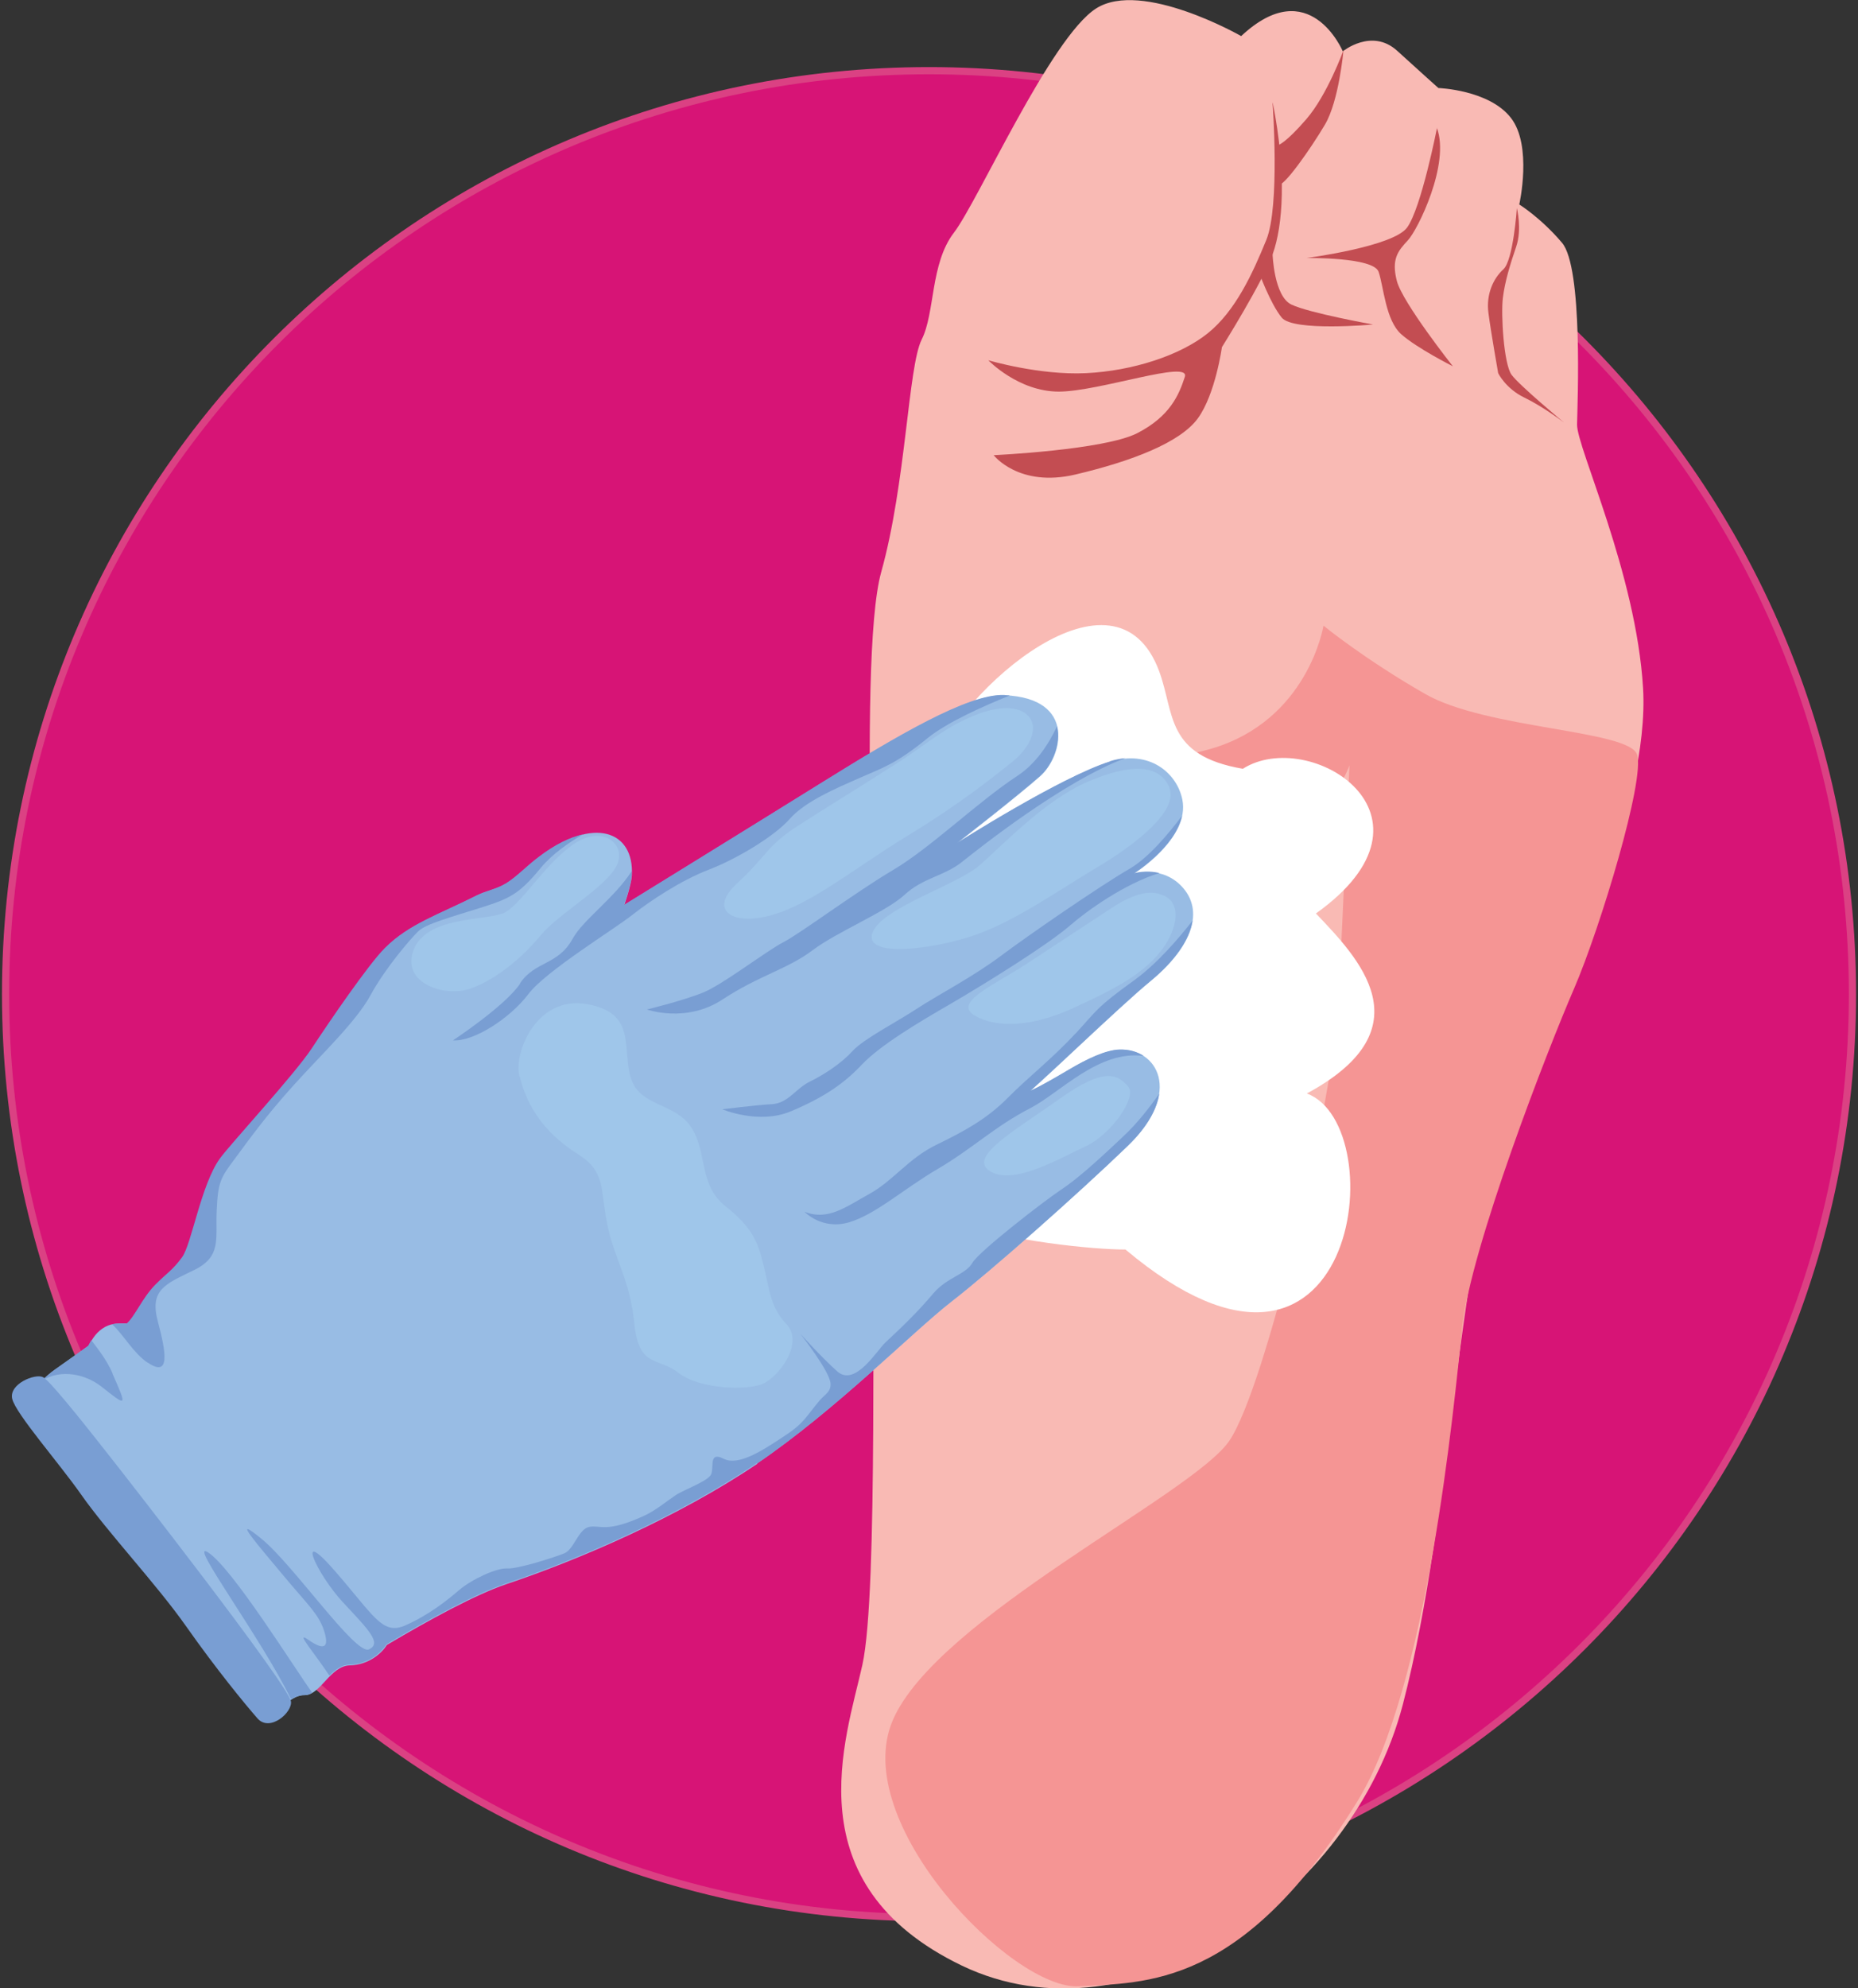 <svg width="129" height="138" viewBox="0 0 129 138" fill="none" xmlns="http://www.w3.org/2000/svg">
<rect x="0" y="0" width="129" height="138" fill="#333333" stroke="none"/>
<g clip-path="url(#clip0_1912_1267)">
<path d="M64.501 133.095C99.91 133.095 128.615 104.399 128.615 69C128.615 33.602 99.91 4.906 64.501 4.906C29.092 4.906 0.387 33.602 0.387 69C0.387 104.399 29.092 133.095 64.501 133.095Z" fill="#D71476" stroke="#DB4183" stroke-width="0.5" stroke-miterlimit="10"/>
<path d="M86.164 2.499C86.164 2.499 79.282 -1.435 76.103 0.586C72.94 2.607 67.894 13.991 66.228 16.151C64.577 18.31 64.932 21.704 63.99 23.571C63.049 25.453 62.91 33.52 61.182 39.706C59.454 45.907 61.12 73.859 60.781 81.233C60.441 88.591 61.012 110.465 59.87 115.571C58.744 120.661 54.995 130.75 66.784 136.426C78.572 142.088 93.88 131.783 97.398 118.301C100.916 104.819 101.132 85.999 104.882 77.623C108.616 69.231 114.557 55.795 114.078 47.774C113.6 39.752 109.465 31.052 109.495 29.463C109.526 27.875 109.912 18.557 108.446 16.845C106.98 15.117 105.483 14.192 105.483 14.192C105.483 14.192 106.409 10.104 104.897 8.176C103.385 6.232 99.867 6.109 99.867 6.109C99.867 6.109 98.756 5.121 96.997 3.517C95.237 1.928 93.231 3.563 93.231 3.563C93.231 3.563 90.917 -1.944 86.164 2.514V2.499Z" fill="#F9BAB4"/>
<path d="M88.355 7.142C88.355 7.142 88.879 14.284 87.923 16.644C86.966 18.989 85.778 21.581 83.865 23.123C81.951 24.666 78.634 25.746 75.393 25.9C72.153 26.054 68.619 25.005 68.619 25.005C68.619 25.005 70.702 27.18 73.511 27.18C76.319 27.18 82.676 24.928 82.26 26.162C81.859 27.396 81.241 28.893 78.958 30.065C76.659 31.237 68.99 31.592 68.99 31.592C68.99 31.592 70.733 33.86 74.668 32.934C78.587 32.009 81.951 30.713 83.17 29.031C84.389 27.35 84.837 24.095 84.837 24.095C84.837 24.095 87.676 19.575 88.37 17.616C89.065 15.657 89.343 12.094 88.37 7.142H88.355Z" fill="#C34D52"/>
<path d="M88.741 10.073C88.741 10.073 89.234 9.965 90.7 8.268C92.166 6.571 93.277 3.486 93.277 3.486C93.277 3.486 92.969 6.988 91.997 8.638C91.025 10.289 89.019 13.158 88.725 12.803C88.448 12.448 88.756 10.073 88.756 10.073H88.741Z" fill="#C34D52"/>
<path d="M88.355 17.647C88.355 17.647 88.448 20.547 89.651 21.133C90.855 21.72 95.33 22.522 95.33 22.522C95.33 22.522 89.79 23.031 88.988 22.043C88.185 21.056 87.383 18.835 87.383 18.835L88.355 17.632V17.647Z" fill="#C34D52"/>
<path d="M99.775 8.854C99.775 8.854 98.679 14.454 97.691 15.796C96.719 17.122 90.717 17.909 90.717 17.909C90.717 17.909 95.361 17.832 95.716 18.866C96.071 19.899 96.195 22.229 97.29 23.2C98.386 24.172 100.87 25.422 100.87 25.422C100.87 25.422 97.367 20.994 96.982 19.498C96.596 18.002 97.043 17.431 97.738 16.691C98.432 15.966 100.7 11.353 99.759 8.87L99.775 8.854Z" fill="#C34D52"/>
<path d="M105.315 14.454C105.315 14.454 105.068 18.079 104.373 18.696C103.679 19.328 103.17 20.424 103.34 21.72C103.509 23.015 104.018 25.9 104.018 25.9C104.018 25.9 104.528 26.964 105.839 27.597C107.151 28.229 108.586 29.325 108.586 29.325C108.586 29.325 105.5 26.764 104.944 26.008C104.404 25.252 104.204 21.828 104.342 20.686C104.481 19.544 104.852 18.341 105.268 17.123C105.685 15.904 105.315 14.438 105.315 14.438V14.454Z" fill="#C34D52"/>
<path d="M68.573 51.229C68.573 51.229 77.338 53.944 84.081 51.97C90.839 49.995 91.889 43.424 91.889 43.424C91.889 43.424 94.666 45.707 98.94 48.16C103.215 50.612 113.09 50.659 113.661 52.371C114.232 54.068 111.115 64.372 109.294 68.599C107.458 72.826 102.104 86.601 101.517 92.17C100.931 97.738 99.11 117.113 94.249 125.011C86.256 138.015 79.482 137.583 74.9 137.861C70.317 138.139 58.929 126.508 61.984 119.396C65.039 112.285 82.8 103.739 85.346 100.006C87.907 96.273 92.645 76.08 92.953 69.308C93.262 62.536 93.694 53.111 93.694 53.111C93.694 53.111 91.148 60.562 81.411 61.58C71.674 62.598 68.573 51.245 68.573 51.245V51.229Z" fill="#F59594"/>
<path d="M80.486 46.602C81.566 49.532 80.902 52.432 86.288 53.358C90.932 50.412 100.885 56.613 91.364 63.4C94.234 66.424 99.141 71.36 90.732 75.895C96.796 78.117 94.265 100.268 78.14 86.724C73.696 86.724 55.349 84.534 61.522 77.515C56.229 75.062 52.279 65.19 58.435 61.966C55.488 54.068 59.685 51.029 64.592 53.358C66.691 47.758 77.477 38.426 80.486 46.602Z" fill="white"/>
<path d="M52.557 101.579C58.05 97.846 63.297 92.493 66.043 90.349C68.79 88.221 74.839 82.868 78.311 79.52C82.168 75.772 80.317 72.748 77.724 72.856C76.768 72.887 75.471 73.504 74.222 74.245C72.092 75.51 71.552 75.71 71.552 75.71C71.552 75.71 72.509 74.862 75.024 72.502C76.891 70.758 78.804 68.984 79.838 68.136C82.554 65.915 83.665 63.431 82.168 61.657C80.764 60.007 78.727 60.639 78.727 60.639C78.727 60.639 82.631 58.202 82.091 55.502C81.721 53.651 79.792 52.016 77.076 52.864C73.62 53.96 66.475 58.51 66.475 58.51C66.475 58.51 70.703 55.225 72.231 53.867C73.759 52.51 74.777 48.468 69.747 48.252C67.231 48.144 62.186 51.152 57.263 54.206C52.356 57.261 43.345 62.814 43.345 62.814C43.345 62.814 43.823 61.457 43.87 60.763C44.039 57.662 41.215 56.613 37.435 59.482C36.648 60.068 35.892 60.87 35.182 61.302C34.472 61.734 33.809 61.811 33.161 62.135C30.538 63.462 28.424 64.125 26.757 65.807C25.615 66.948 22.884 70.944 21.68 72.779C20.461 74.615 16.017 79.428 15.307 80.415C13.996 82.235 13.348 86.37 12.684 87.264C11.99 88.205 11.635 88.344 10.802 89.192C9.907 90.118 9.428 91.337 8.842 91.861C8.317 91.861 7.808 91.815 7.299 92.093C6.743 92.401 6.419 92.879 6.157 93.404C5.956 93.558 4.815 94.36 3.858 95.039C2.901 95.702 2.346 96.52 2.346 96.52L19.165 119.057C19.165 119.057 20.076 117.638 21.156 117.653C22.251 117.653 22.93 115.617 24.288 115.586C25.646 115.555 26.541 114.691 26.865 114.167C29.828 112.408 33.006 110.681 35.136 109.956C40.197 108.259 47.094 105.297 52.603 101.579H52.557Z" fill="#98BCE4"/>
<path d="M20.199 118.085C19.952 116.851 8.734 102.49 7.747 101.24C6.759 99.991 3.534 95.841 2.978 95.579C2.423 95.317 0.602 96.057 0.849 97.091C1.096 98.124 4.105 101.549 5.617 103.708C7.5 106.392 10.848 109.925 12.931 112.887C15.014 115.848 17.005 118.27 17.869 119.258C18.733 120.26 20.338 118.826 20.199 118.07V118.085Z" fill="#799ED3"/>
<path d="M66.042 69.648C68.341 68.306 72.739 65.591 74.328 64.203C75.424 63.246 78.078 61.333 80.501 60.593C79.544 60.361 78.741 60.608 78.741 60.608C78.741 60.608 81.596 58.819 82.074 56.613C81.149 57.847 79.744 59.529 78.448 60.284C76.272 61.549 71.335 64.958 69.421 66.393C67.523 67.812 65.024 69.108 63.619 70.034C62.215 70.959 59.962 72.101 59.191 72.949C58.419 73.797 57.246 74.569 56.243 75.062C55.225 75.556 54.731 76.574 53.59 76.636C52.463 76.698 50.148 76.991 50.148 76.991C50.148 76.991 52.694 78.07 54.916 77.129C57.139 76.189 58.543 75.263 59.823 73.906C61.104 72.548 63.743 70.975 66.042 69.648Z" fill="#799ED3"/>
<path d="M52.557 101.579C58.05 97.846 63.296 92.493 66.043 90.349C68.79 88.221 74.838 82.868 78.31 79.52C79.684 78.194 80.332 76.944 80.486 75.911C79.853 76.805 78.959 77.978 77.971 78.888C76.165 80.6 74.746 81.865 73.666 82.575C72.586 83.284 68.003 86.817 67.509 87.65C67.031 88.483 65.75 88.637 64.778 89.794C63.806 90.951 62.756 91.984 61.476 93.172C60.889 93.712 59.377 96.273 58.143 95.193C57.062 94.237 55.566 92.571 55.566 92.571C55.566 92.571 57.618 95.178 57.664 96.026C57.695 96.612 57.294 96.751 56.893 97.214C55.92 98.371 55.843 98.772 54.393 99.713C52.942 100.669 51.261 101.78 50.227 101.24C49.193 100.715 49.579 101.842 49.378 102.32C49.177 102.798 47.495 103.384 46.894 103.785C46.292 104.186 45.505 104.85 44.718 105.204C42.064 106.423 41.678 105.821 40.907 105.976C40.151 106.13 39.857 107.534 39.178 107.811C38.499 108.089 35.938 108.907 35.213 108.86C34.487 108.814 32.775 109.601 31.88 110.357C31 111.113 29.75 112.1 28.145 112.809C26.541 113.519 25.985 112.161 23.208 108.984C20.43 105.806 22.004 109.261 23.794 111.19C25.584 113.118 26.541 114.043 25.615 114.475C24.689 114.907 20.368 108.598 18.146 106.793C15.924 104.973 17.946 107.271 19.612 109.277C21.279 111.282 22.081 111.976 22.467 113.087C22.853 114.213 22.652 114.691 21.387 113.797C20.43 113.133 21.865 114.768 22.868 116.296C23.269 115.895 23.717 115.54 24.257 115.54C25.615 115.509 26.51 114.645 26.834 114.121C29.797 112.362 32.975 110.634 35.105 109.909C40.166 108.212 47.063 105.251 52.572 101.533L52.557 101.579Z" fill="#799ED3"/>
<path d="M77.06 52.849C73.603 53.944 66.459 58.495 66.459 58.495C66.459 58.495 70.687 55.209 72.215 53.852C73.017 53.142 73.681 51.677 73.388 50.412C72.817 51.63 71.937 52.988 70.656 53.836C67.879 55.657 64.623 58.834 62.015 60.377C59.407 61.92 55.581 64.773 54.423 65.375C53.266 65.961 50.164 68.352 48.806 68.892C47.449 69.447 44.918 70.064 44.918 70.064C44.918 70.064 47.634 71.036 50.164 69.37C52.695 67.704 54.655 67.272 56.383 65.977C58.111 64.665 61.521 63.292 62.802 62.105C64.083 60.917 65.564 60.809 66.814 59.806C67.91 58.927 73.866 54.191 78.14 52.618C77.801 52.649 77.446 52.71 77.06 52.834V52.849Z" fill="#799ED3"/>
<path d="M74.652 71.746C73.047 73.489 71.427 74.723 69.976 76.189C68.526 77.654 66.998 78.487 65.039 79.443C63.079 80.384 62.03 81.942 60.379 82.853C58.727 83.763 57.493 84.75 55.857 84.102C55.857 84.102 57.046 85.382 58.928 84.842C60.811 84.287 62.739 82.513 65.116 81.125C67.492 79.736 69.051 78.194 71.504 76.929C73.603 75.849 76.257 72.872 79.404 73.288C78.942 72.98 78.355 72.826 77.723 72.841C76.766 72.872 75.47 73.489 74.22 74.229C72.09 75.494 71.55 75.695 71.55 75.695C71.55 75.695 72.507 74.846 75.022 72.486C76.889 70.743 78.803 68.969 79.837 68.121C81.534 66.732 82.599 65.236 82.799 63.894C81.843 65.128 80.346 66.871 78.757 68.028C76.072 69.972 76.257 70.018 74.652 71.761V71.746Z" fill="#799ED3"/>
<path d="M20.213 117.946C20.491 117.777 20.799 117.638 21.123 117.653C21.324 117.653 21.509 117.591 21.679 117.484C20.475 115.833 16.093 108.768 14.427 107.734C13.007 106.855 18.13 113.673 20.213 117.946Z" fill="#799ED3"/>
<path d="M36.107 68.275C35.058 69.833 31.447 72.209 31.447 72.209C32.882 72.301 35.398 70.697 36.694 68.984C37.882 67.411 42.619 64.511 43.869 63.524C45.119 62.536 47.279 61.102 49.208 60.361C51.137 59.621 53.745 58.063 54.825 56.844C55.905 55.61 58.081 54.7 59.685 53.991C61.29 53.281 62.17 53.05 64.422 51.214C65.78 50.119 68.311 48.993 70.116 48.268C69.993 48.268 69.854 48.252 69.731 48.237C67.216 48.129 62.17 51.137 57.247 54.191C52.34 57.245 43.329 62.799 43.329 62.799C43.329 62.799 43.807 61.441 43.853 60.747C43.853 60.655 43.853 60.562 43.853 60.469C42.665 62.321 40.474 63.848 39.764 65.144C38.746 67.01 37.157 66.686 36.107 68.244V68.275Z" fill="#799ED3"/>
<path d="M10.262 94.576C11.82 95.625 11.542 93.897 10.956 91.707C10.37 89.501 11.496 89.115 13.456 88.159C15.415 87.218 14.953 85.968 15.045 84.009C15.138 82.05 15.292 81.772 16.311 80.415C17.314 79.058 18.486 77.422 20.384 75.325C22.282 73.211 24.736 70.913 25.739 69.046C26.757 67.18 28.516 65.143 29.041 64.634C29.565 64.125 31.325 63.647 33.331 63.015C35.336 62.382 36.015 62.105 37.543 60.238C38.345 59.266 39.518 58.464 40.475 57.909C39.564 58.109 38.515 58.618 37.389 59.482C36.602 60.068 35.846 60.87 35.136 61.302C34.426 61.734 33.763 61.811 33.114 62.135C30.491 63.462 28.377 64.125 26.711 65.807C25.569 66.948 22.838 70.944 21.634 72.779C20.415 74.615 15.971 79.428 15.261 80.415C13.95 82.235 13.302 86.37 12.638 87.264C11.944 88.205 11.589 88.344 10.755 89.192C9.86 90.118 9.382 91.337 8.796 91.861C8.456 91.861 8.117 91.846 7.777 91.907C8.564 92.617 9.259 93.913 10.246 94.576H10.262Z" fill="#799ED3"/>
<path d="M7.823 95.332C7.375 94.329 6.773 93.589 6.341 93.018C6.264 93.141 6.203 93.265 6.125 93.404C5.925 93.558 4.783 94.36 3.826 95.039C3.456 95.301 3.147 95.579 2.9 95.826C4.274 94.977 5.971 95.409 7.005 96.211C8.795 97.615 8.872 97.738 7.807 95.332H7.823Z" fill="#799ED3"/>
<path d="M34.827 63.416C33.577 63.894 29.611 63.616 28.716 65.93C27.821 68.244 30.907 69.262 32.712 68.599C34.518 67.936 36.292 66.424 37.542 64.912C38.792 63.4 42.079 61.58 42.82 60.068C43.545 58.557 41.755 57.137 39.672 58.695C37.589 60.238 36.092 62.953 34.842 63.431L34.827 63.416Z" fill="#9FC6EA"/>
<path d="M71.644 50.088C71.382 49.394 70.101 48.329 66.521 50.18C65.256 50.828 63.882 51.939 62.37 52.911C59.608 54.685 56.707 56.459 55.318 57.369C53.173 58.773 53.22 59.436 51.183 61.302C49.146 63.169 50.843 64.295 53.59 63.508C56.352 62.737 59.33 60.253 63.018 58.001C66.722 55.749 68.975 53.913 70.24 52.911C71.505 51.908 71.906 50.782 71.644 50.088Z" fill="#9FC6EA"/>
<path d="M81.196 54.669C80.517 53.05 78.542 52.957 75.533 54.253C72.539 55.533 69.607 58.665 68.018 60.053C66.429 61.441 61.136 63.03 60.565 64.773C59.994 66.532 64.932 65.868 67.74 64.881C70.549 63.894 73.558 61.75 76.181 60.192C78.804 58.634 81.859 56.274 81.18 54.654L81.196 54.669Z" fill="#9FC6EA"/>
<path d="M81.011 62.274C80.023 61.673 78.804 61.95 77.138 63.046C75.471 64.141 73.527 65.421 71.289 66.887C69.067 68.352 66.089 69.586 67.694 70.496C69.283 71.406 71.752 71.206 74.36 70.034C76.968 68.846 79.082 67.812 80.424 66.223C81.767 64.635 81.998 62.876 81.011 62.274Z" fill="#9FC6EA"/>
<path d="M78.311 75.386C77.616 74.63 76.767 73.982 73.589 76.25C70.395 78.518 67.108 80.338 68.775 81.31C70.441 82.282 73.635 80.353 75.363 79.567C77.092 78.78 79.005 76.142 78.311 75.386Z" fill="#9FC6EA"/>
<path d="M36.062 74.692C35.661 73.041 37.266 69.077 40.753 69.694C44.225 70.296 43.176 72.764 43.793 74.8C44.41 76.836 46.833 76.497 47.99 78.24C49.132 79.983 48.484 82.22 50.366 83.716C52.249 85.212 52.619 86.2 53.02 87.835C53.422 89.485 53.483 90.735 54.594 91.892C55.86 93.219 54.054 95.594 52.928 96.057C51.801 96.52 48.546 96.412 47.111 95.286C45.675 94.159 44.364 94.977 44.04 91.861C43.731 88.745 42.651 87.403 42.157 84.95C41.664 82.513 42.08 81.325 40.105 80.091C37.436 78.41 36.479 76.343 36.078 74.692H36.062Z" fill="#9FC6EA"/>
</g>
<defs>
<clipPath id="clip0_1912_1267">
<rect width="129" height="138" fill="white"/>
</clipPath>
</defs>
</svg>
